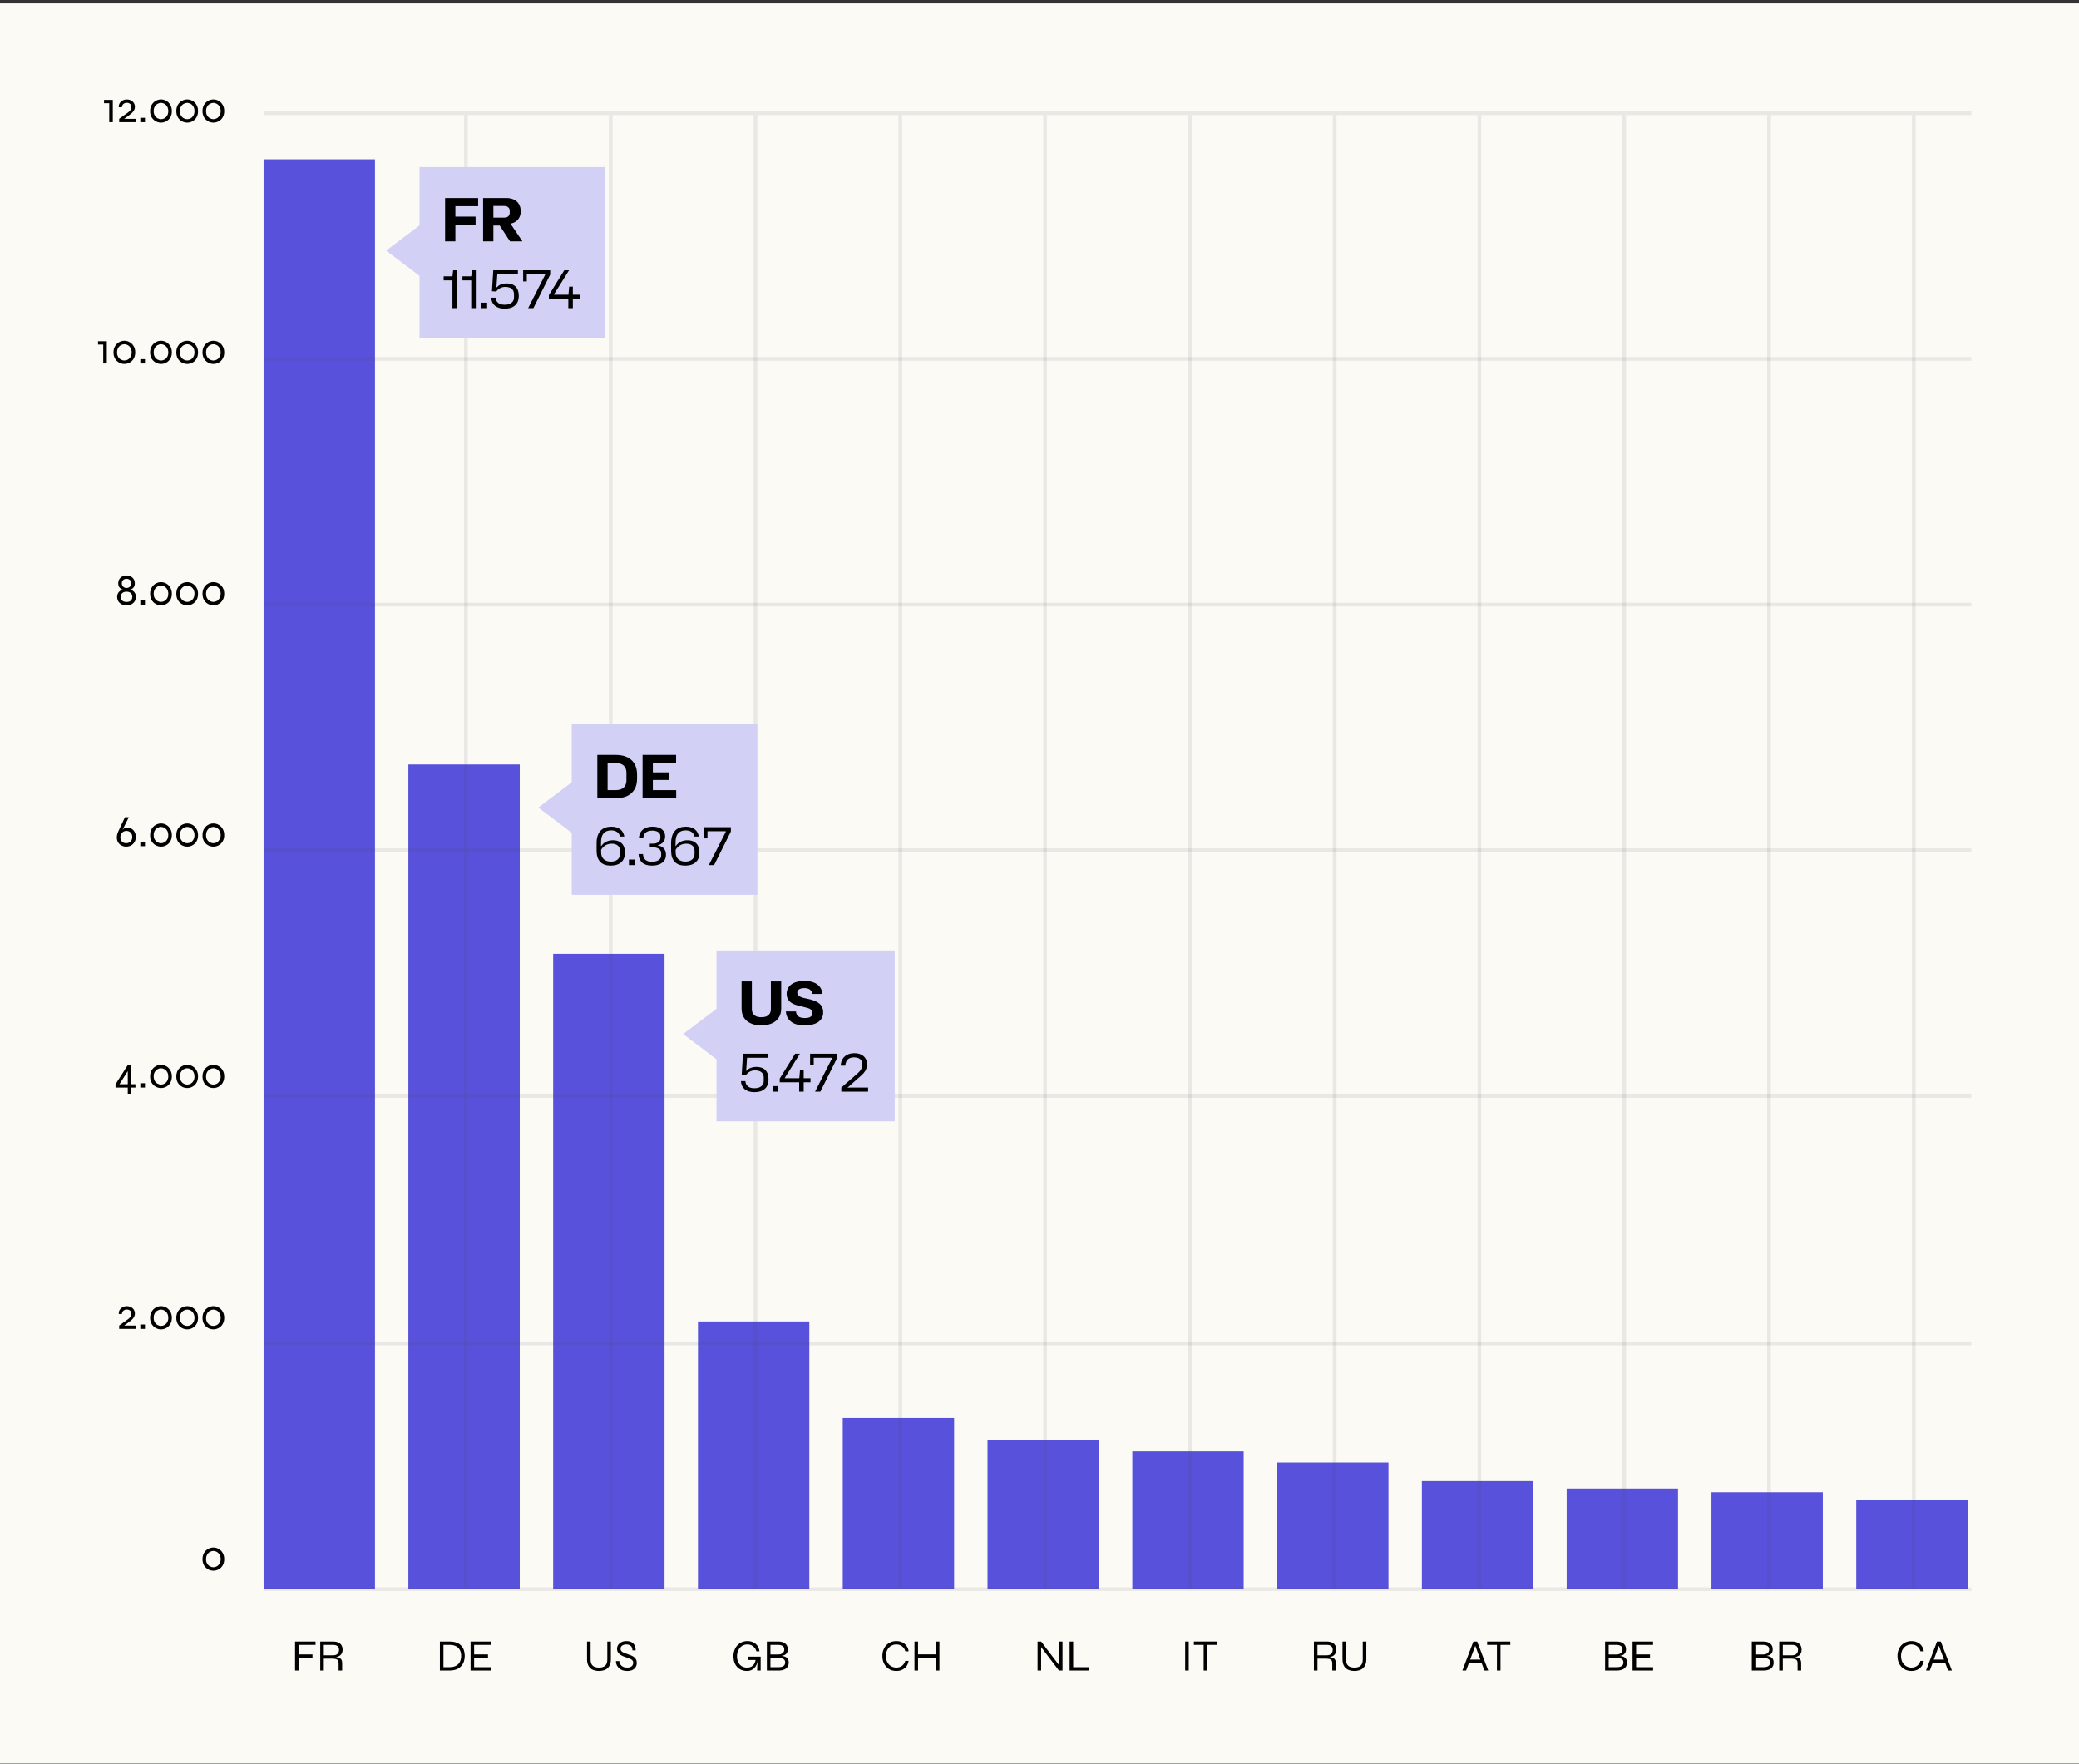 <svg xmlns="http://www.w3.org/2000/svg" fill="none" viewBox="0 0 560 475" height="475" width="560">
<rect x="0" y="0" width="560" height="475" fill="#333333" stroke="none"/>
<rect fill="#FCFAF5" transform="translate(0 0.91)" height="474" width="560"></rect>
<path fill="black" d="M28.019 27.81V26.91H30.383V32.91H29.423V27.81H28.019ZM34.706 31.098L33.098 32.262L33.014 32.01H36.542V32.91H32.102V32.01C32.622 31.618 33.082 31.286 33.482 31.014C33.89 30.742 34.234 30.498 34.514 30.282C34.794 30.066 35.006 29.846 35.15 29.622C35.302 29.398 35.378 29.138 35.378 28.842C35.378 28.618 35.334 28.422 35.246 28.254C35.158 28.078 35.022 27.942 34.838 27.846C34.662 27.742 34.43 27.69 34.142 27.69C33.79 27.69 33.486 27.802 33.23 28.026C32.974 28.25 32.846 28.542 32.846 28.902H32.006C31.966 28.502 32.038 28.146 32.222 27.834C32.414 27.514 32.678 27.262 33.014 27.078C33.358 26.886 33.734 26.79 34.142 26.79C34.494 26.79 34.806 26.846 35.078 26.958C35.35 27.062 35.578 27.206 35.762 27.39C35.954 27.574 36.098 27.786 36.194 28.026C36.29 28.266 36.338 28.518 36.338 28.782C36.338 29.022 36.298 29.242 36.218 29.442C36.146 29.642 36.038 29.834 35.894 30.018C35.758 30.202 35.59 30.382 35.39 30.558C35.19 30.734 34.962 30.914 34.706 31.098ZM39.051 31.734V32.91H37.803V31.734H39.051ZM43.376 33.03C42.864 33.03 42.384 32.906 41.936 32.658C41.488 32.41 41.124 32.054 40.844 31.59C40.572 31.118 40.436 30.562 40.436 29.922C40.436 29.282 40.572 28.73 40.844 28.266C41.124 27.794 41.488 27.43 41.936 27.174C42.384 26.918 42.864 26.79 43.376 26.79C43.888 26.79 44.364 26.918 44.804 27.174C45.252 27.43 45.612 27.794 45.884 28.266C46.156 28.73 46.292 29.282 46.292 29.922C46.292 30.562 46.156 31.118 45.884 31.59C45.612 32.054 45.252 32.41 44.804 32.658C44.364 32.906 43.888 33.03 43.376 33.03ZM43.376 32.106C43.704 32.106 44.016 32.022 44.312 31.854C44.608 31.686 44.852 31.438 45.044 31.11C45.236 30.782 45.332 30.386 45.332 29.922C45.332 29.458 45.236 29.062 45.044 28.734C44.86 28.406 44.616 28.154 44.312 27.978C44.016 27.802 43.704 27.714 43.376 27.714C43.048 27.714 42.732 27.802 42.428 27.978C42.124 28.146 41.876 28.394 41.684 28.722C41.492 29.05 41.396 29.45 41.396 29.922C41.396 30.386 41.492 30.782 41.684 31.11C41.876 31.438 42.124 31.686 42.428 31.854C42.732 32.022 43.048 32.106 43.376 32.106ZM50.431 33.03C49.919 33.03 49.439 32.906 48.991 32.658C48.543 32.41 48.179 32.054 47.899 31.59C47.627 31.118 47.491 30.562 47.491 29.922C47.491 29.282 47.627 28.73 47.899 28.266C48.179 27.794 48.543 27.43 48.991 27.174C49.439 26.918 49.919 26.79 50.431 26.79C50.943 26.79 51.419 26.918 51.859 27.174C52.307 27.43 52.667 27.794 52.939 28.266C53.211 28.73 53.347 29.282 53.347 29.922C53.347 30.562 53.211 31.118 52.939 31.59C52.667 32.054 52.307 32.41 51.859 32.658C51.419 32.906 50.943 33.03 50.431 33.03ZM50.431 32.106C50.759 32.106 51.071 32.022 51.367 31.854C51.663 31.686 51.907 31.438 52.099 31.11C52.291 30.782 52.387 30.386 52.387 29.922C52.387 29.458 52.291 29.062 52.099 28.734C51.915 28.406 51.671 28.154 51.367 27.978C51.071 27.802 50.759 27.714 50.431 27.714C50.103 27.714 49.787 27.802 49.483 27.978C49.179 28.146 48.931 28.394 48.739 28.722C48.547 29.05 48.451 29.45 48.451 29.922C48.451 30.386 48.547 30.782 48.739 31.11C48.931 31.438 49.179 31.686 49.483 31.854C49.787 32.022 50.103 32.106 50.431 32.106ZM57.485 33.03C56.973 33.03 56.493 32.906 56.045 32.658C55.597 32.41 55.233 32.054 54.953 31.59C54.681 31.118 54.545 30.562 54.545 29.922C54.545 29.282 54.681 28.73 54.953 28.266C55.233 27.794 55.597 27.43 56.045 27.174C56.493 26.918 56.973 26.79 57.485 26.79C57.997 26.79 58.473 26.918 58.913 27.174C59.361 27.43 59.721 27.794 59.993 28.266C60.265 28.73 60.401 29.282 60.401 29.922C60.401 30.562 60.265 31.118 59.993 31.59C59.721 32.054 59.361 32.41 58.913 32.658C58.473 32.906 57.997 33.03 57.485 33.03ZM57.485 32.106C57.813 32.106 58.125 32.022 58.421 31.854C58.717 31.686 58.961 31.438 59.153 31.11C59.345 30.782 59.441 30.386 59.441 29.922C59.441 29.458 59.345 29.062 59.153 28.734C58.969 28.406 58.725 28.154 58.421 27.978C58.125 27.802 57.813 27.714 57.485 27.714C57.157 27.714 56.841 27.802 56.537 27.978C56.233 28.146 55.985 28.394 55.793 28.722C55.601 29.05 55.505 29.45 55.505 29.922C55.505 30.386 55.601 30.782 55.793 31.11C55.985 31.438 56.233 31.686 56.537 31.854C56.841 32.022 57.157 32.106 57.485 32.106Z"></path>
<path fill="black" d="M26.402 92.81V91.91H28.766V97.91H27.806V92.81H26.402ZM33.509 98.03C32.997 98.03 32.517 97.906 32.069 97.658C31.621 97.41 31.257 97.054 30.977 96.59C30.705 96.118 30.569 95.562 30.569 94.922C30.569 94.282 30.705 93.73 30.977 93.266C31.257 92.794 31.621 92.43 32.069 92.174C32.517 91.918 32.997 91.79 33.509 91.79C34.021 91.79 34.497 91.918 34.937 92.174C35.385 92.43 35.745 92.794 36.017 93.266C36.289 93.73 36.425 94.282 36.425 94.922C36.425 95.562 36.289 96.118 36.017 96.59C35.745 97.054 35.385 97.41 34.937 97.658C34.497 97.906 34.021 98.03 33.509 98.03ZM33.509 97.106C33.837 97.106 34.149 97.022 34.445 96.854C34.741 96.686 34.985 96.438 35.177 96.11C35.369 95.782 35.465 95.386 35.465 94.922C35.465 94.458 35.369 94.062 35.177 93.734C34.993 93.406 34.749 93.154 34.445 92.978C34.149 92.802 33.837 92.714 33.509 92.714C33.181 92.714 32.865 92.802 32.561 92.978C32.257 93.146 32.009 93.394 31.817 93.722C31.625 94.05 31.529 94.45 31.529 94.922C31.529 95.386 31.625 95.782 31.817 96.11C32.009 96.438 32.257 96.686 32.561 96.854C32.865 97.022 33.181 97.106 33.509 97.106ZM39.051 96.734V97.91H37.803V96.734H39.051ZM43.376 98.03C42.864 98.03 42.384 97.906 41.936 97.658C41.488 97.41 41.124 97.054 40.844 96.59C40.572 96.118 40.436 95.562 40.436 94.922C40.436 94.282 40.572 93.73 40.844 93.266C41.124 92.794 41.488 92.43 41.936 92.174C42.384 91.918 42.864 91.79 43.376 91.79C43.888 91.79 44.364 91.918 44.804 92.174C45.252 92.43 45.612 92.794 45.884 93.266C46.156 93.73 46.292 94.282 46.292 94.922C46.292 95.562 46.156 96.118 45.884 96.59C45.612 97.054 45.252 97.41 44.804 97.658C44.364 97.906 43.888 98.03 43.376 98.03ZM43.376 97.106C43.704 97.106 44.016 97.022 44.312 96.854C44.608 96.686 44.852 96.438 45.044 96.11C45.236 95.782 45.332 95.386 45.332 94.922C45.332 94.458 45.236 94.062 45.044 93.734C44.86 93.406 44.616 93.154 44.312 92.978C44.016 92.802 43.704 92.714 43.376 92.714C43.048 92.714 42.732 92.802 42.428 92.978C42.124 93.146 41.876 93.394 41.684 93.722C41.492 94.05 41.396 94.45 41.396 94.922C41.396 95.386 41.492 95.782 41.684 96.11C41.876 96.438 42.124 96.686 42.428 96.854C42.732 97.022 43.048 97.106 43.376 97.106ZM50.431 98.03C49.919 98.03 49.439 97.906 48.991 97.658C48.543 97.41 48.179 97.054 47.899 96.59C47.627 96.118 47.491 95.562 47.491 94.922C47.491 94.282 47.627 93.73 47.899 93.266C48.179 92.794 48.543 92.43 48.991 92.174C49.439 91.918 49.919 91.79 50.431 91.79C50.943 91.79 51.419 91.918 51.859 92.174C52.307 92.43 52.667 92.794 52.939 93.266C53.211 93.73 53.347 94.282 53.347 94.922C53.347 95.562 53.211 96.118 52.939 96.59C52.667 97.054 52.307 97.41 51.859 97.658C51.419 97.906 50.943 98.03 50.431 98.03ZM50.431 97.106C50.759 97.106 51.071 97.022 51.367 96.854C51.663 96.686 51.907 96.438 52.099 96.11C52.291 95.782 52.387 95.386 52.387 94.922C52.387 94.458 52.291 94.062 52.099 93.734C51.915 93.406 51.671 93.154 51.367 92.978C51.071 92.802 50.759 92.714 50.431 92.714C50.103 92.714 49.787 92.802 49.483 92.978C49.179 93.146 48.931 93.394 48.739 93.722C48.547 94.05 48.451 94.45 48.451 94.922C48.451 95.386 48.547 95.782 48.739 96.11C48.931 96.438 49.179 96.686 49.483 96.854C49.787 97.022 50.103 97.106 50.431 97.106ZM57.485 98.03C56.973 98.03 56.493 97.906 56.045 97.658C55.597 97.41 55.233 97.054 54.953 96.59C54.681 96.118 54.545 95.562 54.545 94.922C54.545 94.282 54.681 93.73 54.953 93.266C55.233 92.794 55.597 92.43 56.045 92.174C56.493 91.918 56.973 91.79 57.485 91.79C57.997 91.79 58.473 91.918 58.913 92.174C59.361 92.43 59.721 92.794 59.993 93.266C60.265 93.73 60.401 94.282 60.401 94.922C60.401 95.562 60.265 96.118 59.993 96.59C59.721 97.054 59.361 97.41 58.913 97.658C58.473 97.906 57.997 98.03 57.485 98.03ZM57.485 97.106C57.813 97.106 58.125 97.022 58.421 96.854C58.717 96.686 58.961 96.438 59.153 96.11C59.345 95.782 59.441 95.386 59.441 94.922C59.441 94.458 59.345 94.062 59.153 93.734C58.969 93.406 58.725 93.154 58.421 92.978C58.125 92.802 57.813 92.714 57.485 92.714C57.157 92.714 56.841 92.802 56.537 92.978C56.233 93.146 55.985 93.394 55.793 93.722C55.601 94.05 55.505 94.45 55.505 94.922C55.505 95.386 55.601 95.782 55.793 96.11C55.985 96.438 56.233 96.686 56.537 96.854C56.841 97.022 57.157 97.106 57.485 97.106Z"></path>
<path fill="black" d="M34.081 158.962C33.673 158.962 33.297 158.898 32.953 158.77C32.617 158.642 32.349 158.442 32.149 158.17C31.949 157.89 31.849 157.534 31.849 157.102C31.849 156.702 31.941 156.346 32.125 156.034C32.309 155.714 32.569 155.462 32.905 155.278C33.241 155.086 33.633 154.99 34.081 154.99C34.537 154.99 34.929 155.086 35.257 155.278C35.593 155.462 35.853 155.714 36.037 156.034C36.221 156.346 36.313 156.702 36.313 157.102C36.313 157.534 36.213 157.89 36.013 158.17C35.813 158.442 35.545 158.642 35.209 158.77C34.873 158.898 34.497 158.962 34.081 158.962ZM34.081 158.362C34.345 158.362 34.569 158.306 34.753 158.194C34.945 158.082 35.093 157.934 35.197 157.75C35.301 157.558 35.353 157.342 35.353 157.102C35.353 156.862 35.301 156.65 35.197 156.466C35.093 156.282 34.945 156.142 34.753 156.046C34.569 155.942 34.345 155.89 34.081 155.89C33.825 155.89 33.601 155.942 33.409 156.046C33.217 156.142 33.069 156.282 32.965 156.466C32.861 156.65 32.809 156.862 32.809 157.102C32.809 157.342 32.861 157.558 32.965 157.75C33.069 157.934 33.217 158.082 33.409 158.194C33.601 158.306 33.825 158.362 34.081 158.362ZM34.081 163.03C33.553 163.03 33.101 162.93 32.725 162.73C32.349 162.522 32.061 162.25 31.861 161.914C31.661 161.57 31.561 161.19 31.561 160.774C31.561 160.302 31.673 159.91 31.897 159.598C32.121 159.278 32.425 159.042 32.809 158.89C33.193 158.73 33.617 158.65 34.081 158.65C34.553 158.65 34.977 158.73 35.353 158.89C35.737 159.042 36.041 159.278 36.265 159.598C36.489 159.91 36.601 160.302 36.601 160.774C36.601 161.19 36.501 161.57 36.301 161.914C36.101 162.25 35.813 162.522 35.437 162.73C35.069 162.93 34.617 163.03 34.081 163.03ZM34.081 162.13C34.425 162.13 34.713 162.074 34.945 161.962C35.177 161.842 35.349 161.678 35.461 161.47C35.581 161.262 35.641 161.03 35.641 160.774C35.641 160.494 35.581 160.25 35.461 160.042C35.349 159.826 35.177 159.658 34.945 159.538C34.713 159.418 34.425 159.358 34.081 159.358C33.737 159.358 33.449 159.418 33.217 159.538C32.985 159.658 32.809 159.826 32.689 160.042C32.577 160.25 32.521 160.494 32.521 160.774C32.521 161.03 32.577 161.262 32.689 161.47C32.809 161.678 32.985 161.842 33.217 161.962C33.449 162.074 33.737 162.13 34.081 162.13ZM39.051 161.734V162.91H37.803V161.734H39.051ZM43.376 163.03C42.864 163.03 42.384 162.906 41.936 162.658C41.488 162.41 41.124 162.054 40.844 161.59C40.572 161.118 40.436 160.562 40.436 159.922C40.436 159.282 40.572 158.73 40.844 158.266C41.124 157.794 41.488 157.43 41.936 157.174C42.384 156.918 42.864 156.79 43.376 156.79C43.888 156.79 44.364 156.918 44.804 157.174C45.252 157.43 45.612 157.794 45.884 158.266C46.156 158.73 46.292 159.282 46.292 159.922C46.292 160.562 46.156 161.118 45.884 161.59C45.612 162.054 45.252 162.41 44.804 162.658C44.364 162.906 43.888 163.03 43.376 163.03ZM43.376 162.106C43.704 162.106 44.016 162.022 44.312 161.854C44.608 161.686 44.852 161.438 45.044 161.11C45.236 160.782 45.332 160.386 45.332 159.922C45.332 159.458 45.236 159.062 45.044 158.734C44.86 158.406 44.616 158.154 44.312 157.978C44.016 157.802 43.704 157.714 43.376 157.714C43.048 157.714 42.732 157.802 42.428 157.978C42.124 158.146 41.876 158.394 41.684 158.722C41.492 159.05 41.396 159.45 41.396 159.922C41.396 160.386 41.492 160.782 41.684 161.11C41.876 161.438 42.124 161.686 42.428 161.854C42.732 162.022 43.048 162.106 43.376 162.106ZM50.431 163.03C49.919 163.03 49.439 162.906 48.991 162.658C48.543 162.41 48.179 162.054 47.899 161.59C47.627 161.118 47.491 160.562 47.491 159.922C47.491 159.282 47.627 158.73 47.899 158.266C48.179 157.794 48.543 157.43 48.991 157.174C49.439 156.918 49.919 156.79 50.431 156.79C50.943 156.79 51.419 156.918 51.859 157.174C52.307 157.43 52.667 157.794 52.939 158.266C53.211 158.73 53.347 159.282 53.347 159.922C53.347 160.562 53.211 161.118 52.939 161.59C52.667 162.054 52.307 162.41 51.859 162.658C51.419 162.906 50.943 163.03 50.431 163.03ZM50.431 162.106C50.759 162.106 51.071 162.022 51.367 161.854C51.663 161.686 51.907 161.438 52.099 161.11C52.291 160.782 52.387 160.386 52.387 159.922C52.387 159.458 52.291 159.062 52.099 158.734C51.915 158.406 51.671 158.154 51.367 157.978C51.071 157.802 50.759 157.714 50.431 157.714C50.103 157.714 49.787 157.802 49.483 157.978C49.179 158.146 48.931 158.394 48.739 158.722C48.547 159.05 48.451 159.45 48.451 159.922C48.451 160.386 48.547 160.782 48.739 161.11C48.931 161.438 49.179 161.686 49.483 161.854C49.787 162.022 50.103 162.106 50.431 162.106ZM57.485 163.03C56.973 163.03 56.493 162.906 56.045 162.658C55.597 162.41 55.233 162.054 54.953 161.59C54.681 161.118 54.545 160.562 54.545 159.922C54.545 159.282 54.681 158.73 54.953 158.266C55.233 157.794 55.597 157.43 56.045 157.174C56.493 156.918 56.973 156.79 57.485 156.79C57.997 156.79 58.473 156.918 58.913 157.174C59.361 157.43 59.721 157.794 59.993 158.266C60.265 158.73 60.401 159.282 60.401 159.922C60.401 160.562 60.265 161.118 59.993 161.59C59.721 162.054 59.361 162.41 58.913 162.658C58.473 162.906 57.997 163.03 57.485 163.03ZM57.485 162.106C57.813 162.106 58.125 162.022 58.421 161.854C58.717 161.686 58.961 161.438 59.153 161.11C59.345 160.782 59.441 160.386 59.441 159.922C59.441 159.458 59.345 159.062 59.153 158.734C58.969 158.406 58.725 158.154 58.421 157.978C58.125 157.802 57.813 157.714 57.485 157.714C57.157 157.714 56.841 157.802 56.537 157.978C56.233 158.146 55.985 158.394 55.793 158.722C55.601 159.05 55.505 159.45 55.505 159.922C55.505 160.386 55.601 160.782 55.793 161.11C55.985 161.438 56.233 161.686 56.537 161.854C56.841 162.022 57.157 162.106 57.485 162.106Z"></path>
<path fill="black" d="M34.24 222.87C34.672 222.87 35.064 222.978 35.416 223.194C35.776 223.402 36.06 223.702 36.268 224.094C36.484 224.478 36.588 224.934 36.58 225.462C36.572 225.99 36.448 226.446 36.208 226.83C35.976 227.214 35.664 227.51 35.272 227.718C34.888 227.926 34.46 228.03 33.988 228.03C33.524 228.03 33.096 227.926 32.704 227.718C32.32 227.51 32.016 227.218 31.792 226.842C31.568 226.458 31.46 226.002 31.468 225.474C31.476 225.29 31.5 225.09 31.54 224.874C31.58 224.658 31.652 224.426 31.756 224.178C31.772 224.13 31.82 224.022 31.9 223.854C31.98 223.686 32.076 223.478 32.188 223.23C32.308 222.982 32.432 222.718 32.56 222.438C32.696 222.158 32.828 221.882 32.956 221.61C33.084 221.33 33.2 221.078 33.304 220.854C33.416 220.63 33.504 220.45 33.568 220.314C33.632 220.178 33.664 220.11 33.664 220.11H34.696L32.272 224.982L31.924 225.294C32.1 224.934 32.272 224.606 32.44 224.31C32.608 224.006 32.78 223.75 32.956 223.542C33.14 223.326 33.336 223.162 33.544 223.05C33.752 222.93 33.984 222.87 34.24 222.87ZM33.988 227.106C34.42 227.106 34.796 226.966 35.116 226.686C35.444 226.398 35.612 225.986 35.62 225.45C35.628 224.93 35.48 224.526 35.176 224.238C34.872 223.942 34.5 223.794 34.06 223.794C33.572 223.794 33.18 223.958 32.884 224.286C32.588 224.606 32.436 224.998 32.428 225.462C32.42 225.99 32.568 226.398 32.872 226.686C33.184 226.966 33.556 227.106 33.988 227.106ZM39.051 226.734V227.91H37.803V226.734H39.051ZM43.376 228.03C42.864 228.03 42.384 227.906 41.936 227.658C41.488 227.41 41.124 227.054 40.844 226.59C40.572 226.118 40.436 225.562 40.436 224.922C40.436 224.282 40.572 223.73 40.844 223.266C41.124 222.794 41.488 222.43 41.936 222.174C42.384 221.918 42.864 221.79 43.376 221.79C43.888 221.79 44.364 221.918 44.804 222.174C45.252 222.43 45.612 222.794 45.884 223.266C46.156 223.73 46.292 224.282 46.292 224.922C46.292 225.562 46.156 226.118 45.884 226.59C45.612 227.054 45.252 227.41 44.804 227.658C44.364 227.906 43.888 228.03 43.376 228.03ZM43.376 227.106C43.704 227.106 44.016 227.022 44.312 226.854C44.608 226.686 44.852 226.438 45.044 226.11C45.236 225.782 45.332 225.386 45.332 224.922C45.332 224.458 45.236 224.062 45.044 223.734C44.86 223.406 44.616 223.154 44.312 222.978C44.016 222.802 43.704 222.714 43.376 222.714C43.048 222.714 42.732 222.802 42.428 222.978C42.124 223.146 41.876 223.394 41.684 223.722C41.492 224.05 41.396 224.45 41.396 224.922C41.396 225.386 41.492 225.782 41.684 226.11C41.876 226.438 42.124 226.686 42.428 226.854C42.732 227.022 43.048 227.106 43.376 227.106ZM50.431 228.03C49.919 228.03 49.439 227.906 48.991 227.658C48.543 227.41 48.179 227.054 47.899 226.59C47.627 226.118 47.491 225.562 47.491 224.922C47.491 224.282 47.627 223.73 47.899 223.266C48.179 222.794 48.543 222.43 48.991 222.174C49.439 221.918 49.919 221.79 50.431 221.79C50.943 221.79 51.419 221.918 51.859 222.174C52.307 222.43 52.667 222.794 52.939 223.266C53.211 223.73 53.347 224.282 53.347 224.922C53.347 225.562 53.211 226.118 52.939 226.59C52.667 227.054 52.307 227.41 51.859 227.658C51.419 227.906 50.943 228.03 50.431 228.03ZM50.431 227.106C50.759 227.106 51.071 227.022 51.367 226.854C51.663 226.686 51.907 226.438 52.099 226.11C52.291 225.782 52.387 225.386 52.387 224.922C52.387 224.458 52.291 224.062 52.099 223.734C51.915 223.406 51.671 223.154 51.367 222.978C51.071 222.802 50.759 222.714 50.431 222.714C50.103 222.714 49.787 222.802 49.483 222.978C49.179 223.146 48.931 223.394 48.739 223.722C48.547 224.05 48.451 224.45 48.451 224.922C48.451 225.386 48.547 225.782 48.739 226.11C48.931 226.438 49.179 226.686 49.483 226.854C49.787 227.022 50.103 227.106 50.431 227.106ZM57.485 228.03C56.973 228.03 56.493 227.906 56.045 227.658C55.597 227.41 55.233 227.054 54.953 226.59C54.681 226.118 54.545 225.562 54.545 224.922C54.545 224.282 54.681 223.73 54.953 223.266C55.233 222.794 55.597 222.43 56.045 222.174C56.493 221.918 56.973 221.79 57.485 221.79C57.997 221.79 58.473 221.918 58.913 222.174C59.361 222.43 59.721 222.794 59.993 223.266C60.265 223.73 60.401 224.282 60.401 224.922C60.401 225.562 60.265 226.118 59.993 226.59C59.721 227.054 59.361 227.41 58.913 227.658C58.473 227.906 57.997 228.03 57.485 228.03ZM57.485 227.106C57.813 227.106 58.125 227.022 58.421 226.854C58.717 226.686 58.961 226.438 59.153 226.11C59.345 225.782 59.441 225.386 59.441 224.922C59.441 224.458 59.345 224.062 59.153 223.734C58.969 223.406 58.725 223.154 58.421 222.978C58.125 222.802 57.813 222.714 57.485 222.714C57.157 222.714 56.841 222.802 56.537 222.978C56.233 223.146 55.985 223.394 55.793 223.722C55.601 224.05 55.505 224.45 55.505 224.922C55.505 225.386 55.601 225.782 55.793 226.11C55.985 226.438 56.233 226.686 56.537 226.854C56.841 227.022 57.157 227.106 57.485 227.106Z"></path>
<path fill="black" d="M35.378 286.85V294.65H34.418V288.038L34.646 288.11L31.946 292.37L31.742 292.01H34.61V292.91H31.118V292.01L34.418 286.85H35.378ZM35.186 292.91V292.01H36.482V292.91H35.186ZM39.051 291.734V292.91H37.803V291.734H39.051ZM43.376 293.03C42.864 293.03 42.384 292.906 41.936 292.658C41.488 292.41 41.124 292.054 40.844 291.59C40.572 291.118 40.436 290.562 40.436 289.922C40.436 289.282 40.572 288.73 40.844 288.266C41.124 287.794 41.488 287.43 41.936 287.174C42.384 286.918 42.864 286.79 43.376 286.79C43.888 286.79 44.364 286.918 44.804 287.174C45.252 287.43 45.612 287.794 45.884 288.266C46.156 288.73 46.292 289.282 46.292 289.922C46.292 290.562 46.156 291.118 45.884 291.59C45.612 292.054 45.252 292.41 44.804 292.658C44.364 292.906 43.888 293.03 43.376 293.03ZM43.376 292.106C43.704 292.106 44.016 292.022 44.312 291.854C44.608 291.686 44.852 291.438 45.044 291.11C45.236 290.782 45.332 290.386 45.332 289.922C45.332 289.458 45.236 289.062 45.044 288.734C44.86 288.406 44.616 288.154 44.312 287.978C44.016 287.802 43.704 287.714 43.376 287.714C43.048 287.714 42.732 287.802 42.428 287.978C42.124 288.146 41.876 288.394 41.684 288.722C41.492 289.05 41.396 289.45 41.396 289.922C41.396 290.386 41.492 290.782 41.684 291.11C41.876 291.438 42.124 291.686 42.428 291.854C42.732 292.022 43.048 292.106 43.376 292.106ZM50.431 293.03C49.919 293.03 49.439 292.906 48.991 292.658C48.543 292.41 48.179 292.054 47.899 291.59C47.627 291.118 47.491 290.562 47.491 289.922C47.491 289.282 47.627 288.73 47.899 288.266C48.179 287.794 48.543 287.43 48.991 287.174C49.439 286.918 49.919 286.79 50.431 286.79C50.943 286.79 51.419 286.918 51.859 287.174C52.307 287.43 52.667 287.794 52.939 288.266C53.211 288.73 53.347 289.282 53.347 289.922C53.347 290.562 53.211 291.118 52.939 291.59C52.667 292.054 52.307 292.41 51.859 292.658C51.419 292.906 50.943 293.03 50.431 293.03ZM50.431 292.106C50.759 292.106 51.071 292.022 51.367 291.854C51.663 291.686 51.907 291.438 52.099 291.11C52.291 290.782 52.387 290.386 52.387 289.922C52.387 289.458 52.291 289.062 52.099 288.734C51.915 288.406 51.671 288.154 51.367 287.978C51.071 287.802 50.759 287.714 50.431 287.714C50.103 287.714 49.787 287.802 49.483 287.978C49.179 288.146 48.931 288.394 48.739 288.722C48.547 289.05 48.451 289.45 48.451 289.922C48.451 290.386 48.547 290.782 48.739 291.11C48.931 291.438 49.179 291.686 49.483 291.854C49.787 292.022 50.103 292.106 50.431 292.106ZM57.485 293.03C56.973 293.03 56.493 292.906 56.045 292.658C55.597 292.41 55.233 292.054 54.953 291.59C54.681 291.118 54.545 290.562 54.545 289.922C54.545 289.282 54.681 288.73 54.953 288.266C55.233 287.794 55.597 287.43 56.045 287.174C56.493 286.918 56.973 286.79 57.485 286.79C57.997 286.79 58.473 286.918 58.913 287.174C59.361 287.43 59.721 287.794 59.993 288.266C60.265 288.73 60.401 289.282 60.401 289.922C60.401 290.562 60.265 291.118 59.993 291.59C59.721 292.054 59.361 292.41 58.913 292.658C58.473 292.906 57.997 293.03 57.485 293.03ZM57.485 292.106C57.813 292.106 58.125 292.022 58.421 291.854C58.717 291.686 58.961 291.438 59.153 291.11C59.345 290.782 59.441 290.386 59.441 289.922C59.441 289.458 59.345 289.062 59.153 288.734C58.969 288.406 58.725 288.154 58.421 287.978C58.125 287.802 57.813 287.714 57.485 287.714C57.157 287.714 56.841 287.802 56.537 287.978C56.233 288.146 55.985 288.394 55.793 288.722C55.601 289.05 55.505 289.45 55.505 289.922C55.505 290.386 55.601 290.782 55.793 291.11C55.985 291.438 56.233 291.686 56.537 291.854C56.841 292.022 57.157 292.106 57.485 292.106Z"></path>
<path fill="black" d="M34.706 356.098L33.098 357.262L33.014 357.01H36.542V357.91H32.102V357.01C32.622 356.618 33.082 356.286 33.482 356.014C33.89 355.742 34.234 355.498 34.514 355.282C34.794 355.066 35.006 354.846 35.15 354.622C35.302 354.398 35.378 354.138 35.378 353.842C35.378 353.618 35.334 353.422 35.246 353.254C35.158 353.078 35.022 352.942 34.838 352.846C34.662 352.742 34.43 352.69 34.142 352.69C33.79 352.69 33.486 352.802 33.23 353.026C32.974 353.25 32.846 353.542 32.846 353.902H32.006C31.966 353.502 32.038 353.146 32.222 352.834C32.414 352.514 32.678 352.262 33.014 352.078C33.358 351.886 33.734 351.79 34.142 351.79C34.494 351.79 34.806 351.846 35.078 351.958C35.35 352.062 35.578 352.206 35.762 352.39C35.954 352.574 36.098 352.786 36.194 353.026C36.29 353.266 36.338 353.518 36.338 353.782C36.338 354.022 36.298 354.242 36.218 354.442C36.146 354.642 36.038 354.834 35.894 355.018C35.758 355.202 35.59 355.382 35.39 355.558C35.19 355.734 34.962 355.914 34.706 356.098ZM39.051 356.734V357.91H37.803V356.734H39.051ZM43.376 358.03C42.864 358.03 42.384 357.906 41.936 357.658C41.488 357.41 41.124 357.054 40.844 356.59C40.572 356.118 40.436 355.562 40.436 354.922C40.436 354.282 40.572 353.73 40.844 353.266C41.124 352.794 41.488 352.43 41.936 352.174C42.384 351.918 42.864 351.79 43.376 351.79C43.888 351.79 44.364 351.918 44.804 352.174C45.252 352.43 45.612 352.794 45.884 353.266C46.156 353.73 46.292 354.282 46.292 354.922C46.292 355.562 46.156 356.118 45.884 356.59C45.612 357.054 45.252 357.41 44.804 357.658C44.364 357.906 43.888 358.03 43.376 358.03ZM43.376 357.106C43.704 357.106 44.016 357.022 44.312 356.854C44.608 356.686 44.852 356.438 45.044 356.11C45.236 355.782 45.332 355.386 45.332 354.922C45.332 354.458 45.236 354.062 45.044 353.734C44.86 353.406 44.616 353.154 44.312 352.978C44.016 352.802 43.704 352.714 43.376 352.714C43.048 352.714 42.732 352.802 42.428 352.978C42.124 353.146 41.876 353.394 41.684 353.722C41.492 354.05 41.396 354.45 41.396 354.922C41.396 355.386 41.492 355.782 41.684 356.11C41.876 356.438 42.124 356.686 42.428 356.854C42.732 357.022 43.048 357.106 43.376 357.106ZM50.431 358.03C49.919 358.03 49.439 357.906 48.991 357.658C48.543 357.41 48.179 357.054 47.899 356.59C47.627 356.118 47.491 355.562 47.491 354.922C47.491 354.282 47.627 353.73 47.899 353.266C48.179 352.794 48.543 352.43 48.991 352.174C49.439 351.918 49.919 351.79 50.431 351.79C50.943 351.79 51.419 351.918 51.859 352.174C52.307 352.43 52.667 352.794 52.939 353.266C53.211 353.73 53.347 354.282 53.347 354.922C53.347 355.562 53.211 356.118 52.939 356.59C52.667 357.054 52.307 357.41 51.859 357.658C51.419 357.906 50.943 358.03 50.431 358.03ZM50.431 357.106C50.759 357.106 51.071 357.022 51.367 356.854C51.663 356.686 51.907 356.438 52.099 356.11C52.291 355.782 52.387 355.386 52.387 354.922C52.387 354.458 52.291 354.062 52.099 353.734C51.915 353.406 51.671 353.154 51.367 352.978C51.071 352.802 50.759 352.714 50.431 352.714C50.103 352.714 49.787 352.802 49.483 352.978C49.179 353.146 48.931 353.394 48.739 353.722C48.547 354.05 48.451 354.45 48.451 354.922C48.451 355.386 48.547 355.782 48.739 356.11C48.931 356.438 49.179 356.686 49.483 356.854C49.787 357.022 50.103 357.106 50.431 357.106ZM57.485 358.03C56.973 358.03 56.493 357.906 56.045 357.658C55.597 357.41 55.233 357.054 54.953 356.59C54.681 356.118 54.545 355.562 54.545 354.922C54.545 354.282 54.681 353.73 54.953 353.266C55.233 352.794 55.597 352.43 56.045 352.174C56.493 351.918 56.973 351.79 57.485 351.79C57.997 351.79 58.473 351.918 58.913 352.174C59.361 352.43 59.721 352.794 59.993 353.266C60.265 353.73 60.401 354.282 60.401 354.922C60.401 355.562 60.265 356.118 59.993 356.59C59.721 357.054 59.361 357.41 58.913 357.658C58.473 357.906 57.997 358.03 57.485 358.03ZM57.485 357.106C57.813 357.106 58.125 357.022 58.421 356.854C58.717 356.686 58.961 356.438 59.153 356.11C59.345 355.782 59.441 355.386 59.441 354.922C59.441 354.458 59.345 354.062 59.153 353.734C58.969 353.406 58.725 353.154 58.421 352.978C58.125 352.802 57.813 352.714 57.485 352.714C57.157 352.714 56.841 352.802 56.537 352.978C56.233 353.146 55.985 353.394 55.793 353.722C55.601 354.05 55.505 354.45 55.505 354.922C55.505 355.386 55.601 355.782 55.793 356.11C55.985 356.438 56.233 356.686 56.537 356.854C56.841 357.022 57.157 357.106 57.485 357.106Z"></path>
<path fill="black" d="M57.485 423.03C56.973 423.03 56.493 422.906 56.045 422.658C55.597 422.41 55.233 422.054 54.953 421.59C54.681 421.118 54.545 420.562 54.545 419.922C54.545 419.282 54.681 418.73 54.953 418.266C55.233 417.794 55.597 417.43 56.045 417.174C56.493 416.918 56.973 416.79 57.485 416.79C57.997 416.79 58.473 416.918 58.913 417.174C59.361 417.43 59.721 417.794 59.993 418.266C60.265 418.73 60.401 419.282 60.401 419.922C60.401 420.562 60.265 421.118 59.993 421.59C59.721 422.054 59.361 422.41 58.913 422.658C58.473 422.906 57.997 423.03 57.485 423.03ZM57.485 422.106C57.813 422.106 58.125 422.022 58.421 421.854C58.717 421.686 58.961 421.438 59.153 421.11C59.345 420.782 59.441 420.386 59.441 419.922C59.441 419.458 59.345 419.062 59.153 418.734C58.969 418.406 58.725 418.154 58.421 417.978C58.125 417.802 57.813 417.714 57.485 417.714C57.157 417.714 56.841 417.802 56.537 417.978C56.233 418.146 55.985 418.394 55.793 418.722C55.601 419.05 55.505 419.45 55.505 419.922C55.505 420.386 55.601 420.782 55.793 421.11C55.985 421.438 56.233 421.686 56.537 421.854C56.841 422.022 57.157 422.106 57.485 422.106Z"></path>
<line stroke-width="30" stroke="#5851DB" y2="427.91" x2="86" y1="42.91" x1="86"></line>
<line stroke-width="30" stroke="#5851DB" y2="427.91" x2="125" y1="205.91" x1="125"></line>
<line stroke-width="30" stroke="#5851DB" y2="427.91" x2="164" y1="256.91" x1="164"></line>
<line stroke-width="30" stroke="#5851DB" transform="matrix(2.15055e-06 1 -1 8.88465e-10 188 355.91)" y2="-15" x2="72" y1="-15"></line>
<line stroke-width="30" stroke="#5851DB" transform="matrix(3.36607e-06 1 -1 5.6763e-10 227.001 381.91)" y2="-15" x2="46" y1="-15"></line>
<line stroke-width="30" stroke="#5851DB" transform="matrix(3.87098e-06 1 -1 4.93592e-10 266.001 387.91)" y2="-15" x2="40" y1="-15"></line>
<line stroke-width="30" stroke="#5851DB" transform="matrix(4.18485e-06 1 -1 4.56572e-10 305.001 390.91)" y2="-15" x2="37" y1="-15"></line>
<line stroke-width="30" stroke="#5851DB" transform="matrix(4.5541e-06 1 -1 4.19553e-10 344.001 393.91)" y2="-15" x2="34" y1="-15"></line>
<line stroke-width="30" stroke="#5851DB" transform="matrix(5.33929e-06 1 -1 3.57854e-10 383.001 398.91)" y2="-15" x2="29" y1="-15"></line>
<line stroke-width="30" stroke="#5851DB" transform="matrix(5.73479e-06 1 -1 3.33174e-10 422.001 400.91)" y2="-15" x2="27" y1="-15"></line>
<line stroke-width="30" stroke="#5851DB" transform="matrix(5.95536e-06 1 -1 3.20835e-10 461.002 401.91)" y2="-15" x2="26" y1="-15"></line>
<line stroke-width="30" stroke="#5851DB" transform="matrix(6.45164e-06 1 -1 2.96155e-10 500.002 403.91)" y2="-15" x2="24" y1="-15"></line>
<path fill="black" d="M84.996 442.11L84.996 443.01L80.436 443.01L80.436 445.578L84.168 445.578L84.168 446.478L80.436 446.478L80.436 449.91L79.476 449.91L79.476 442.11L84.996 442.11ZM86.261 449.91L86.261 442.11L89.705 442.11C90.249 442.11 90.713 442.194 91.097 442.362C91.481 442.522 91.773 442.766 91.973 443.094C92.181 443.422 92.285 443.834 92.285 444.33C92.285 444.666 92.229 444.954 92.117 445.194C92.013 445.434 91.865 445.638 91.673 445.806C91.481 445.966 91.253 446.09 90.989 446.178C90.733 446.266 90.453 446.322 90.149 446.346L90.113 446.286C90.537 446.302 90.901 446.354 91.205 446.442C91.509 446.53 91.745 446.69 91.913 446.922C92.081 447.154 92.165 447.502 92.165 447.966L92.165 449.91L91.205 449.91L91.205 447.966C91.205 447.646 91.149 447.398 91.037 447.222C90.933 447.038 90.753 446.91 90.497 446.838C90.249 446.758 89.905 446.718 89.465 446.718L87.221 446.718L87.221 449.91L86.261 449.91ZM87.221 445.818L89.705 445.818C90.249 445.818 90.653 445.682 90.917 445.41C91.189 445.13 91.325 444.77 91.325 444.33C91.325 443.906 91.189 443.582 90.917 443.358C90.653 443.126 90.249 443.01 89.705 443.01L87.221 443.01L87.221 445.818Z"></path>
<path fill="black" d="M121.023 442.11C121.807 442.11 122.463 442.214 122.991 442.422C123.527 442.622 123.955 442.902 124.275 443.262C124.595 443.622 124.827 444.034 124.971 444.498C125.115 444.962 125.187 445.454 125.187 445.974C125.187 446.494 125.111 446.99 124.959 447.462C124.807 447.934 124.563 448.354 124.227 448.722C123.899 449.09 123.471 449.382 122.943 449.598C122.415 449.806 121.775 449.91 121.023 449.91L118.491 449.91L118.491 442.11L121.023 442.11ZM119.451 449.01L121.023 449.01C121.655 449.01 122.175 448.922 122.583 448.746C122.999 448.57 123.327 448.338 123.567 448.05C123.807 447.754 123.975 447.426 124.071 447.066C124.175 446.706 124.227 446.342 124.227 445.974C124.227 445.606 124.175 445.246 124.071 444.894C123.975 444.542 123.807 444.226 123.567 443.946C123.327 443.658 122.999 443.43 122.583 443.262C122.175 443.094 121.655 443.01 121.023 443.01L119.451 443.01L119.451 449.01ZM127.713 446.478L127.713 449.01L132.285 449.01L132.285 449.91L126.753 449.91L126.753 442.11L132.273 442.11L132.273 443.01L127.713 443.01L127.713 445.578L131.445 445.578L131.445 446.478L127.713 446.478Z"></path>
<path fill="black" d="M163.584 446.91L163.584 442.11L164.544 442.11L164.544 446.91C164.544 447.35 164.492 447.742 164.388 448.086C164.284 448.422 164.136 448.714 163.944 448.962C163.76 449.21 163.536 449.414 163.272 449.574C163.008 449.726 162.712 449.838 162.384 449.91C162.064 449.99 161.72 450.03 161.352 450.03C160.976 450.03 160.624 449.99 160.296 449.91C159.968 449.838 159.668 449.726 159.396 449.574C159.132 449.414 158.904 449.21 158.712 448.962C158.528 448.714 158.384 448.422 158.28 448.086C158.176 447.742 158.124 447.35 158.124 446.91L158.124 442.11L159.084 442.11L159.084 446.91C159.084 447.51 159.188 447.97 159.396 448.29C159.604 448.61 159.88 448.83 160.224 448.95C160.568 449.07 160.944 449.13 161.352 449.13C161.752 449.13 162.12 449.07 162.456 448.95C162.792 448.83 163.064 448.61 163.272 448.29C163.48 447.97 163.584 447.51 163.584 446.91ZM165.94 447.378L166.804 447.378C166.828 447.714 166.928 448.014 167.104 448.278C167.28 448.542 167.52 448.75 167.824 448.902C168.136 449.054 168.5 449.13 168.916 449.13C169.276 449.13 169.576 449.078 169.816 448.974C170.064 448.862 170.248 448.71 170.368 448.518C170.496 448.326 170.56 448.102 170.56 447.846C170.56 447.582 170.496 447.37 170.368 447.21C170.24 447.05 170.056 446.914 169.816 446.802C169.576 446.69 169.292 446.582 168.964 446.478C168.652 446.382 168.336 446.27 168.016 446.142C167.696 446.014 167.396 445.858 167.116 445.674C166.844 445.49 166.624 445.27 166.456 445.014C166.288 444.75 166.204 444.434 166.204 444.066C166.204 443.706 166.3 443.37 166.492 443.058C166.692 442.738 166.98 442.482 167.356 442.29C167.74 442.09 168.2 441.99 168.736 441.99C169.576 441.99 170.204 442.218 170.62 442.674C171.036 443.13 171.236 443.734 171.22 444.486L170.356 444.486C170.34 443.918 170.18 443.51 169.876 443.262C169.572 443.014 169.176 442.89 168.688 442.89C168.28 442.89 167.924 442.986 167.62 443.178C167.316 443.362 167.164 443.654 167.164 444.054C167.164 444.23 167.196 444.386 167.26 444.522C167.332 444.65 167.444 444.77 167.596 444.882C167.756 444.994 167.968 445.106 168.232 445.218C168.504 445.322 168.836 445.438 169.228 445.566C169.484 445.646 169.744 445.742 170.008 445.854C170.28 445.966 170.528 446.106 170.752 446.274C170.984 446.442 171.168 446.658 171.304 446.922C171.448 447.178 171.52 447.502 171.52 447.894C171.52 448.27 171.428 448.622 171.244 448.95C171.068 449.27 170.788 449.53 170.404 449.73C170.028 449.93 169.54 450.03 168.94 450.03C168.428 450.03 167.988 449.962 167.62 449.826C167.26 449.682 166.964 449.498 166.732 449.274C166.5 449.05 166.32 448.818 166.192 448.578C166.072 448.33 165.992 448.098 165.952 447.882C165.912 447.666 165.908 447.498 165.94 447.378Z"></path>
<path fill="black" d="M201.229 450.03C200.661 450.03 200.149 449.934 199.693 449.742C199.245 449.55 198.861 449.282 198.541 448.938C198.221 448.586 197.977 448.166 197.809 447.678C197.641 447.19 197.557 446.654 197.557 446.07C197.557 445.478 197.649 444.934 197.833 444.438C198.017 443.934 198.277 443.502 198.613 443.142C198.949 442.774 199.345 442.49 199.801 442.29C200.265 442.09 200.773 441.99 201.325 441.99C201.925 441.99 202.457 442.106 202.921 442.338C203.385 442.562 203.761 442.882 204.049 443.298C204.337 443.706 204.509 444.186 204.565 444.738L203.749 444.738C203.645 444.354 203.477 444.026 203.245 443.754C203.013 443.474 202.733 443.262 202.405 443.118C202.085 442.966 201.725 442.89 201.325 442.89C200.773 442.89 200.285 443.03 199.861 443.31C199.445 443.582 199.117 443.958 198.877 444.438C198.637 444.918 198.517 445.462 198.517 446.07C198.517 446.678 198.625 447.214 198.841 447.678C199.057 448.134 199.369 448.49 199.777 448.746C200.185 449.002 200.669 449.13 201.229 449.13C201.661 449.13 202.037 449.046 202.357 448.878C202.685 448.71 202.949 448.466 203.149 448.146C203.349 447.818 203.485 447.418 203.557 446.946L204.145 446.946C204.017 447.978 203.693 448.75 203.173 449.262C202.653 449.774 202.005 450.03 201.229 450.03ZM203.953 449.91C203.953 449.646 203.957 449.35 203.965 449.022C203.981 448.686 204.001 448.346 204.025 448.002C204.049 447.658 204.069 447.35 204.085 447.078L201.445 447.078L201.445 446.178L204.889 446.178L204.889 449.91L203.953 449.91ZM206.565 449.91L206.565 442.11L209.637 442.11C210.445 442.11 211.073 442.294 211.521 442.662C211.977 443.03 212.205 443.542 212.205 444.198C212.205 444.606 212.121 444.938 211.953 445.194C211.793 445.45 211.565 445.642 211.269 445.77C210.973 445.898 210.625 445.982 210.225 446.022L210.249 445.95C210.545 445.966 210.825 446.006 211.089 446.07C211.353 446.126 211.585 446.218 211.785 446.346C211.993 446.474 212.157 446.65 212.277 446.874C212.397 447.098 212.457 447.386 212.457 447.738C212.457 448.21 212.353 448.602 212.145 448.914C211.937 449.226 211.645 449.466 211.269 449.634C210.901 449.794 210.477 449.886 209.997 449.91L206.565 449.91ZM207.525 449.01L209.757 449.01C210.301 449.01 210.725 448.91 211.029 448.71C211.341 448.502 211.497 448.178 211.497 447.738C211.497 447.386 211.397 447.122 211.197 446.946C211.005 446.77 210.757 446.654 210.453 446.598C210.149 446.534 209.837 446.502 209.517 446.502L207.525 446.502L207.525 449.01ZM207.525 445.602L209.517 445.602C210.061 445.602 210.485 445.486 210.789 445.254C211.101 445.014 211.257 444.674 211.257 444.234C211.257 443.802 211.101 443.49 210.789 443.298C210.485 443.106 210.101 443.01 209.637 443.01L207.525 443.01L207.525 445.602Z"></path>
<path fill="black" d="M244.746 447.306C244.666 447.866 244.474 448.35 244.17 448.758C243.866 449.166 243.478 449.482 243.006 449.706C242.542 449.922 242.022 450.03 241.446 450.03C240.91 450.03 240.414 449.938 239.958 449.754C239.502 449.562 239.102 449.29 238.758 448.938C238.422 448.586 238.158 448.162 237.966 447.666C237.774 447.17 237.678 446.618 237.678 446.01C237.678 445.394 237.774 444.842 237.966 444.354C238.158 443.858 238.422 443.434 238.758 443.082C239.102 442.73 239.502 442.462 239.958 442.278C240.414 442.086 240.91 441.99 241.446 441.99C242.03 441.99 242.554 442.102 243.018 442.326C243.49 442.542 243.878 442.858 244.182 443.274C244.486 443.682 244.678 444.17 244.758 444.738L243.87 444.738C243.758 444.338 243.582 444.002 243.342 443.73C243.11 443.458 242.83 443.25 242.502 443.106C242.174 442.962 241.822 442.89 241.446 442.89C240.958 442.89 240.498 443.01 240.066 443.25C239.642 443.49 239.298 443.842 239.034 444.306C238.77 444.77 238.638 445.338 238.638 446.01C238.638 446.682 238.77 447.25 239.034 447.714C239.298 448.178 239.642 448.53 240.066 448.77C240.498 449.01 240.958 449.13 241.446 449.13C241.822 449.13 242.17 449.062 242.49 448.926C242.818 448.782 243.098 448.574 243.33 448.302C243.57 448.03 243.746 447.698 243.858 447.306L244.746 447.306ZM247.199 445.566L252.143 445.566L252.143 446.466L247.199 446.466L247.199 445.566ZM252.083 442.11L253.043 442.11L253.043 449.91L252.083 449.91L252.083 442.11ZM246.323 442.11L247.283 442.11L247.283 449.91L246.323 449.91L246.323 442.11Z"></path>
<path fill="black" d="M285.504 448.77L285.24 448.854L285.24 442.11L286.2 442.11L286.2 449.91L285.24 449.91L280.176 443.262L280.44 443.178L280.44 449.91L279.48 449.91L279.48 442.11L280.44 442.11L285.504 448.77ZM289.076 442.11L289.076 449.01L293.396 449.01L293.396 449.91L288.116 449.91L288.116 442.11L289.076 442.11Z"></path>
<path fill="black" d="M319.239 442.11L320.199 442.11L320.199 449.91L319.239 449.91L319.239 442.11ZM321.582 442.11L327.822 442.11L327.822 443.01L321.582 443.01L321.582 442.11ZM324.222 442.914L325.182 442.914L325.182 449.91L324.222 449.91L324.222 442.914Z"></path>
<path fill="black" d="M353.917 449.91L353.917 442.11L357.361 442.11C357.905 442.11 358.369 442.194 358.753 442.362C359.137 442.522 359.429 442.766 359.629 443.094C359.837 443.422 359.941 443.834 359.941 444.33C359.941 444.666 359.885 444.954 359.773 445.194C359.669 445.434 359.521 445.638 359.329 445.806C359.137 445.966 358.909 446.09 358.645 446.178C358.389 446.266 358.109 446.322 357.805 446.346L357.769 446.286C358.193 446.302 358.557 446.354 358.861 446.442C359.165 446.53 359.401 446.69 359.569 446.922C359.737 447.154 359.821 447.502 359.821 447.966L359.821 449.91L358.861 449.91L358.861 447.966C358.861 447.646 358.805 447.398 358.693 447.222C358.589 447.038 358.409 446.91 358.153 446.838C357.905 446.758 357.561 446.718 357.121 446.718L354.877 446.718L354.877 449.91L353.917 449.91ZM354.877 445.818L357.361 445.818C357.905 445.818 358.309 445.682 358.573 445.41C358.845 445.13 358.981 444.77 358.981 444.33C358.981 443.906 358.845 443.582 358.573 443.358C358.309 443.126 357.905 443.01 357.361 443.01L354.877 443.01L354.877 445.818ZM367.076 446.91L367.076 442.11L368.036 442.11L368.036 446.91C368.036 447.35 367.984 447.742 367.88 448.086C367.776 448.422 367.628 448.714 367.436 448.962C367.252 449.21 367.028 449.414 366.764 449.574C366.5 449.726 366.204 449.838 365.876 449.91C365.556 449.99 365.212 450.03 364.844 450.03C364.468 450.03 364.116 449.99 363.788 449.91C363.46 449.838 363.16 449.726 362.888 449.574C362.624 449.414 362.396 449.21 362.204 448.962C362.02 448.714 361.876 448.422 361.772 448.086C361.668 447.742 361.616 447.35 361.616 446.91L361.616 442.11L362.576 442.11L362.576 446.91C362.576 447.51 362.68 447.97 362.888 448.29C363.096 448.61 363.372 448.83 363.716 448.95C364.06 449.07 364.436 449.13 364.844 449.13C365.244 449.13 365.612 449.07 365.948 448.95C366.284 448.83 366.556 448.61 366.764 448.29C366.972 447.97 367.076 447.51 367.076 446.91Z"></path>
<path fill="black" d="M395.5 447.87L395.5 446.97L399.244 446.97L399.244 447.87L395.5 447.87ZM393.916 449.91L396.88 442.11L397.888 442.11L400.876 449.91L399.844 449.91L397.24 442.854L397.528 442.854L394.924 449.91L393.916 449.91ZM400.582 442.11L406.822 442.11L406.822 443.01L400.582 443.01L400.582 442.11ZM403.222 442.914L404.182 442.914L404.182 449.91L403.222 449.91L403.222 442.914Z"></path>
<path fill="black" d="M432.358 449.91L432.358 442.11L435.43 442.11C436.238 442.11 436.866 442.294 437.314 442.662C437.77 443.03 437.998 443.542 437.998 444.198C437.998 444.606 437.914 444.938 437.746 445.194C437.586 445.45 437.358 445.642 437.062 445.77C436.766 445.898 436.418 445.982 436.018 446.022L436.042 445.95C436.338 445.966 436.618 446.006 436.882 446.07C437.146 446.126 437.378 446.218 437.578 446.346C437.786 446.474 437.95 446.65 438.07 446.874C438.19 447.098 438.25 447.386 438.25 447.738C438.25 448.21 438.146 448.602 437.938 448.914C437.73 449.226 437.438 449.466 437.062 449.634C436.694 449.794 436.27 449.886 435.79 449.91L432.358 449.91ZM433.318 449.01L435.55 449.01C436.094 449.01 436.518 448.91 436.822 448.71C437.134 448.502 437.29 448.178 437.29 447.738C437.29 447.386 437.19 447.122 436.99 446.946C436.798 446.77 436.55 446.654 436.246 446.598C435.942 446.534 435.63 446.502 435.31 446.502L433.318 446.502L433.318 449.01ZM433.318 445.602L435.31 445.602C435.854 445.602 436.278 445.486 436.582 445.254C436.894 445.014 437.05 444.674 437.05 444.234C437.05 443.802 436.894 443.49 436.582 443.298C436.278 443.106 435.894 443.01 435.43 443.01L433.318 443.01L433.318 445.602ZM440.713 446.478L440.713 449.01L445.285 449.01L445.285 449.91L439.753 449.91L439.753 442.11L445.273 442.11L445.273 443.01L440.713 443.01L440.713 445.578L444.445 445.578L444.445 446.478L440.713 446.478Z"></path>
<path fill="black" d="M471.866 449.91L471.866 442.11L474.938 442.11C475.746 442.11 476.374 442.294 476.822 442.662C477.278 443.03 477.506 443.542 477.506 444.198C477.506 444.606 477.422 444.938 477.254 445.194C477.094 445.45 476.866 445.642 476.57 445.77C476.274 445.898 475.926 445.982 475.526 446.022L475.55 445.95C475.846 445.966 476.126 446.006 476.39 446.07C476.654 446.126 476.886 446.218 477.086 446.346C477.294 446.474 477.458 446.65 477.578 446.874C477.698 447.098 477.758 447.386 477.758 447.738C477.758 448.21 477.654 448.602 477.446 448.914C477.238 449.226 476.946 449.466 476.57 449.634C476.202 449.794 475.778 449.886 475.298 449.91L471.866 449.91ZM472.826 449.01L475.058 449.01C475.602 449.01 476.026 448.91 476.33 448.71C476.642 448.502 476.798 448.178 476.798 447.738C476.798 447.386 476.698 447.122 476.498 446.946C476.306 446.77 476.058 446.654 475.754 446.598C475.45 446.534 475.138 446.502 474.818 446.502L472.826 446.502L472.826 449.01ZM472.826 445.602L474.818 445.602C475.362 445.602 475.786 445.486 476.09 445.254C476.402 445.014 476.558 444.674 476.558 444.234C476.558 443.802 476.402 443.49 476.09 443.298C475.786 443.106 475.402 443.01 474.938 443.01L472.826 443.01L472.826 445.602ZM479.261 449.91L479.261 442.11L482.705 442.11C483.249 442.11 483.713 442.194 484.097 442.362C484.481 442.522 484.773 442.766 484.973 443.094C485.181 443.422 485.285 443.834 485.285 444.33C485.285 444.666 485.229 444.954 485.117 445.194C485.013 445.434 484.865 445.638 484.673 445.806C484.481 445.966 484.253 446.09 483.989 446.178C483.733 446.266 483.453 446.322 483.149 446.346L483.113 446.286C483.537 446.302 483.901 446.354 484.205 446.442C484.509 446.53 484.745 446.69 484.913 446.922C485.081 447.154 485.165 447.502 485.165 447.966L485.165 449.91L484.205 449.91L484.205 447.966C484.205 447.646 484.149 447.398 484.037 447.222C483.933 447.038 483.753 446.91 483.497 446.838C483.249 446.758 482.905 446.718 482.465 446.718L480.221 446.718L480.221 449.91L479.261 449.91ZM480.221 445.818L482.705 445.818C483.249 445.818 483.653 445.682 483.917 445.41C484.189 445.13 484.325 444.77 484.325 444.33C484.325 443.906 484.189 443.582 483.917 443.358C483.653 443.126 483.249 443.01 482.705 443.01L480.221 443.01L480.221 445.818Z"></path>
<path fill="black" d="M518.176 447.306C518.096 447.866 517.904 448.35 517.6 448.758C517.296 449.166 516.908 449.482 516.436 449.706C515.972 449.922 515.452 450.03 514.876 450.03C514.34 450.03 513.844 449.938 513.388 449.754C512.932 449.562 512.532 449.29 512.188 448.938C511.852 448.586 511.588 448.162 511.396 447.666C511.204 447.17 511.108 446.618 511.108 446.01C511.108 445.394 511.204 444.842 511.396 444.354C511.588 443.858 511.852 443.434 512.188 443.082C512.532 442.73 512.932 442.462 513.388 442.278C513.844 442.086 514.34 441.99 514.876 441.99C515.46 441.99 515.984 442.102 516.448 442.326C516.92 442.542 517.308 442.858 517.612 443.274C517.916 443.682 518.108 444.17 518.188 444.738L517.3 444.738C517.188 444.338 517.012 444.002 516.772 443.73C516.54 443.458 516.26 443.25 515.932 443.106C515.604 442.962 515.252 442.89 514.876 442.89C514.388 442.89 513.928 443.01 513.496 443.25C513.072 443.49 512.728 443.842 512.464 444.306C512.2 444.77 512.068 445.338 512.068 446.01C512.068 446.682 512.2 447.25 512.464 447.714C512.728 448.178 513.072 448.53 513.496 448.77C513.928 449.01 514.388 449.13 514.876 449.13C515.252 449.13 515.6 449.062 515.92 448.926C516.248 448.782 516.528 448.574 516.76 448.302C517 448.03 517.176 447.698 517.288 447.306L518.176 447.306ZM520.383 447.87L520.383 446.97L524.127 446.97L524.127 447.87L520.383 447.87ZM518.799 449.91L521.763 442.11L522.771 442.11L525.759 449.91L524.727 449.91L522.123 442.854L522.411 442.854L519.807 449.91L518.799 449.91Z"></path>
<line stroke-opacity="0.1" stroke="#4D4D4D" y2="30.5" x2="531" y1="30.5" x1="71"></line>
<line stroke-opacity="0.1" stroke="#4D4D4D" y2="96.668" x2="531" y1="96.668" x1="71"></line>
<line stroke-opacity="0.1" stroke="#4D4D4D" y2="162.832" x2="531" y1="162.832" x1="71"></line>
<line stroke-opacity="0.1" stroke="#4D4D4D" y2="229" x2="531" y1="229" x1="71"></line>
<line stroke-opacity="0.1" stroke="#4D4D4D" y2="295.168" x2="531" y1="295.168" x1="71"></line>
<path stroke-opacity="0.1" stroke="#4D4D4D" d="M71 361.832C250.641 361.832 351.359 361.832 531 361.832"></path>
<path stroke-opacity="0.1" stroke="#4D4D4D" d="M71 428C250.641 428 351.359 428 531 428"></path>
<line stroke-opacity="0.1" stroke="#4D4D4D" y2="31" x2="125.5" y1="428" x1="125.5"></line>
<line stroke-opacity="0.1" stroke="#4D4D4D" y2="31" x2="164.5" y1="428" x1="164.5"></line>
<line stroke-opacity="0.1" stroke="#4D4D4D" y2="31" x2="203.5" y1="428" x1="203.5"></line>
<line stroke-opacity="0.1" stroke="#4D4D4D" y2="31" x2="242.5" y1="428" x1="242.5"></line>
<line stroke-opacity="0.1" stroke="#4D4D4D" y2="31" x2="281.5" y1="428" x1="281.5"></line>
<line stroke-opacity="0.1" stroke="#4D4D4D" y2="31" x2="320.5" y1="428" x1="320.5"></line>
<line stroke-opacity="0.1" stroke="#4D4D4D" y2="31" x2="359.5" y1="428" x1="359.5"></line>
<line stroke-opacity="0.1" stroke="#4D4D4D" y2="31" x2="398.5" y1="428" x1="398.5"></line>
<line stroke-opacity="0.1" stroke="#4D4D4D" y2="31" x2="437.5" y1="428" x1="437.5"></line>
<line stroke-opacity="0.1" stroke="#4D4D4D" y2="31" x2="476.5" y1="428" x1="476.5"></line>
<line stroke-opacity="0.1" stroke="#4D4D4D" y2="31" x2="515.5" y1="428" x1="515.5"></line>
<rect fill="#D2D0F5" transform="translate(113 45)" height="46" width="50"></rect>
<path fill="black" d="M119.896 65V53.336H128.792V55.544H122.664V65H119.896ZM122.408 60.52V58.344H128.104V60.52H122.408ZM130.13 65V53.336H136.29C137.165 53.336 137.896 53.485 138.482 53.784C139.069 54.083 139.512 54.499 139.81 55.032C140.109 55.565 140.258 56.189 140.258 56.904C140.258 57.523 140.141 58.067 139.906 58.536C139.672 58.995 139.341 59.373 138.914 59.672C138.498 59.96 137.997 60.152 137.41 60.248L137.314 60.232L137.362 60.04L140.722 65H137.378L134.594 60.744H132.642V58.616H135.778C136.28 58.616 136.658 58.499 136.914 58.264C137.17 58.029 137.298 57.709 137.298 57.304V56.792C137.298 56.376 137.165 56.056 136.898 55.832C136.642 55.597 136.269 55.48 135.778 55.48H132.898V65H130.13Z"></path>
<path fill="black" d="M121.87 83V75.524H119.504V74.432H121.87L122.066 72.794H123.102V83H121.87ZM126.929 83V75.524H124.563V74.432H126.929L127.125 72.794H128.161V83H126.929ZM129.677 83V81.516H131.217V83H129.677ZM135.943 83.14C135.392 83.14 134.897 83.075 134.459 82.944C134.02 82.804 133.642 82.608 133.325 82.356C133.017 82.095 132.774 81.782 132.597 81.418C132.429 81.045 132.331 80.629 132.303 80.172H133.507C133.535 80.583 133.647 80.933 133.843 81.222C134.048 81.502 134.323 81.717 134.669 81.866C135.023 82.015 135.443 82.09 135.929 82.09C136.451 82.09 136.899 82.011 137.273 81.852C137.646 81.693 137.935 81.469 138.141 81.18C138.346 80.881 138.449 80.531 138.449 80.13V79.262C138.449 78.814 138.351 78.445 138.155 78.156C137.968 77.857 137.702 77.638 137.357 77.498C137.011 77.349 136.61 77.274 136.153 77.274C135.611 77.274 135.131 77.386 134.711 77.61C134.3 77.825 133.955 78.128 133.675 78.52L132.513 78.45L132.863 72.794H139.499V73.886H133.955L133.717 77.372H133.843C134.16 77.008 134.543 76.747 134.991 76.588C135.448 76.42 135.929 76.336 136.433 76.336C136.974 76.336 137.45 76.411 137.861 76.56C138.281 76.709 138.626 76.929 138.897 77.218C139.177 77.507 139.387 77.862 139.527 78.282C139.667 78.693 139.737 79.159 139.737 79.682C139.737 80.261 139.648 80.765 139.471 81.194C139.303 81.623 139.051 81.983 138.715 82.272C138.388 82.561 137.991 82.781 137.525 82.93C137.058 83.07 136.531 83.14 135.943 83.14ZM142.26 83L146.824 74.04V73.886H141.896V75.804H140.916V72.794H148.196V73.956L143.674 83H142.26ZM147.846 80.48V79.486L151.99 72.794H153.278L149.218 79.29V79.388H156.134V80.48H147.846ZM153.082 83V79.836L153.306 77.204H154.3V83H153.082Z"></path>
<path fill="#D2D0F5" d="M104 67.5L113.75 60.139L113.75 74.861L104 67.5Z"></path>
<rect fill="#D2D0F5" transform="translate(154 195)" height="46" width="50"></rect>
<path fill="black" d="M160.896 215V203.336H165.872C166.779 203.336 167.584 203.453 168.288 203.688C169.003 203.923 169.605 204.269 170.096 204.728C170.587 205.176 170.96 205.725 171.216 206.376C171.472 207.027 171.6 207.773 171.6 208.616V209.72C171.6 210.872 171.365 211.843 170.896 212.632C170.427 213.411 169.765 214.003 168.912 214.408C168.059 214.803 167.045 215 165.872 215H160.896ZM163.664 213.272L163.2 212.808H165.84C166.491 212.808 167.029 212.701 167.456 212.488C167.883 212.275 168.203 211.971 168.416 211.576C168.629 211.171 168.736 210.701 168.736 210.168V208.168C168.736 207.603 168.624 207.123 168.4 206.728C168.176 206.333 167.851 206.035 167.424 205.832C166.997 205.629 166.469 205.528 165.84 205.528H163.2L163.664 205.064V213.272ZM173.084 215V203.336H182.108V205.512H175.852V212.808H182.14V215H173.084ZM175.596 210.088V208.04H180.22V210.088H175.596Z"></path>
<path fill="black" d="M164.536 233.14C163.92 233.14 163.374 233.061 162.898 232.902C162.422 232.734 162.021 232.482 161.694 232.146C161.367 231.81 161.12 231.395 160.952 230.9C160.784 230.396 160.7 229.813 160.7 229.15V227.134C160.7 226.341 160.793 225.664 160.98 225.104C161.176 224.535 161.447 224.068 161.792 223.704C162.147 223.34 162.567 223.074 163.052 222.906C163.547 222.738 164.088 222.654 164.676 222.654C165.199 222.654 165.665 222.719 166.076 222.85C166.487 222.981 166.837 223.167 167.126 223.41C167.415 223.643 167.644 223.923 167.812 224.25C167.989 224.577 168.106 224.931 168.162 225.314H167C166.953 225.043 166.86 224.805 166.72 224.6C166.589 224.395 166.421 224.222 166.216 224.082C166.02 223.942 165.787 223.835 165.516 223.76C165.255 223.685 164.97 223.648 164.662 223.648C164.065 223.648 163.561 223.765 163.15 223.998C162.739 224.222 162.427 224.567 162.212 225.034C162.007 225.501 161.904 226.093 161.904 226.812C161.904 226.933 161.899 227.059 161.89 227.19C161.89 227.311 161.89 227.433 161.89 227.554C161.89 227.666 161.885 227.769 161.876 227.862H161.96C162.324 227.33 162.777 226.938 163.318 226.686C163.859 226.434 164.447 226.308 165.082 226.308C165.791 226.308 166.389 226.443 166.874 226.714C167.359 226.975 167.723 227.353 167.966 227.848C168.209 228.343 168.33 228.945 168.33 229.654C168.33 230.251 168.237 230.769 168.05 231.208C167.863 231.647 167.597 232.011 167.252 232.3C166.916 232.58 166.515 232.79 166.048 232.93C165.591 233.07 165.087 233.14 164.536 233.14ZM164.536 232.062C165.049 232.062 165.488 231.978 165.852 231.81C166.225 231.642 166.51 231.404 166.706 231.096C166.911 230.788 167.014 230.429 167.014 230.018V229.248C167.014 228.903 166.963 228.609 166.86 228.366C166.757 228.114 166.603 227.904 166.398 227.736C166.202 227.568 165.964 227.442 165.684 227.358C165.413 227.274 165.101 227.232 164.746 227.232C164.317 227.232 163.925 227.302 163.57 227.442C163.225 227.573 162.912 227.759 162.632 228.002C162.361 228.245 162.123 228.529 161.918 228.856V229.542C161.918 229.971 161.979 230.345 162.1 230.662C162.231 230.97 162.413 231.231 162.646 231.446C162.879 231.651 163.155 231.805 163.472 231.908C163.799 232.011 164.153 232.062 164.536 232.062ZM169.406 233V231.516H170.946V233H169.406ZM175.587 233.14C175.008 233.14 174.5 233.07 174.061 232.93C173.622 232.79 173.254 232.585 172.955 232.314C172.666 232.043 172.437 231.717 172.269 231.334C172.11 230.951 172.022 230.517 172.003 230.032H173.193C173.212 230.387 173.277 230.695 173.389 230.956C173.501 231.208 173.655 231.418 173.851 231.586C174.056 231.754 174.304 231.885 174.593 231.978C174.892 232.062 175.232 232.104 175.615 232.104C176.119 232.104 176.558 232.034 176.931 231.894C177.304 231.754 177.589 231.558 177.785 231.306C177.99 231.045 178.093 230.741 178.093 230.396V229.836C178.093 229.463 177.995 229.159 177.799 228.926C177.603 228.683 177.342 228.506 177.015 228.394C176.688 228.273 176.324 228.212 175.923 228.212H175.027V227.232H175.867C176.474 227.232 176.959 227.092 177.323 226.812C177.696 226.523 177.883 226.149 177.883 225.692V225.272C177.883 224.917 177.79 224.628 177.603 224.404C177.426 224.171 177.174 223.998 176.847 223.886C176.52 223.765 176.142 223.704 175.713 223.704C175.218 223.704 174.789 223.783 174.425 223.942C174.07 224.091 173.795 224.32 173.599 224.628C173.403 224.936 173.291 225.314 173.263 225.762H172.101C172.129 225.118 172.292 224.563 172.591 224.096C172.89 223.629 173.305 223.275 173.837 223.032C174.378 222.78 175.022 222.654 175.769 222.654C176.413 222.654 176.992 222.747 177.505 222.934C178.018 223.121 178.42 223.41 178.709 223.802C179.008 224.194 179.157 224.693 179.157 225.3C179.157 225.608 179.11 225.893 179.017 226.154C178.924 226.406 178.793 226.63 178.625 226.826C178.457 227.022 178.252 227.19 178.009 227.33C177.776 227.461 177.51 227.563 177.211 227.638V227.722C177.64 227.778 178.018 227.913 178.345 228.128C178.672 228.333 178.924 228.609 179.101 228.954C179.288 229.299 179.381 229.715 179.381 230.2C179.381 230.844 179.222 231.385 178.905 231.824C178.588 232.253 178.144 232.58 177.575 232.804C177.006 233.028 176.343 233.14 175.587 233.14ZM184.606 233.14C183.99 233.14 183.444 233.061 182.968 232.902C182.492 232.734 182.091 232.482 181.764 232.146C181.438 231.81 181.19 231.395 181.022 230.9C180.854 230.396 180.77 229.813 180.77 229.15V227.134C180.77 226.341 180.864 225.664 181.05 225.104C181.246 224.535 181.517 224.068 181.862 223.704C182.217 223.34 182.637 223.074 183.122 222.906C183.617 222.738 184.158 222.654 184.746 222.654C185.269 222.654 185.736 222.719 186.146 222.85C186.557 222.981 186.907 223.167 187.196 223.41C187.486 223.643 187.714 223.923 187.882 224.25C188.06 224.577 188.176 224.931 188.232 225.314H187.07C187.024 225.043 186.93 224.805 186.79 224.6C186.66 224.395 186.492 224.222 186.286 224.082C186.09 223.942 185.857 223.835 185.586 223.76C185.325 223.685 185.04 223.648 184.732 223.648C184.135 223.648 183.631 223.765 183.22 223.998C182.81 224.222 182.497 224.567 182.282 225.034C182.077 225.501 181.974 226.093 181.974 226.812C181.974 226.933 181.97 227.059 181.96 227.19C181.96 227.311 181.96 227.433 181.96 227.554C181.96 227.666 181.956 227.769 181.946 227.862H182.03C182.394 227.33 182.847 226.938 183.388 226.686C183.93 226.434 184.518 226.308 185.152 226.308C185.862 226.308 186.459 226.443 186.944 226.714C187.43 226.975 187.794 227.353 188.036 227.848C188.279 228.343 188.4 228.945 188.4 229.654C188.4 230.251 188.307 230.769 188.12 231.208C187.934 231.647 187.668 232.011 187.322 232.3C186.986 232.58 186.585 232.79 186.118 232.93C185.661 233.07 185.157 233.14 184.606 233.14ZM184.606 232.062C185.12 232.062 185.558 231.978 185.922 231.81C186.296 231.642 186.58 231.404 186.776 231.096C186.982 230.788 187.084 230.429 187.084 230.018V229.248C187.084 228.903 187.033 228.609 186.93 228.366C186.828 228.114 186.674 227.904 186.468 227.736C186.272 227.568 186.034 227.442 185.754 227.358C185.484 227.274 185.171 227.232 184.816 227.232C184.387 227.232 183.995 227.302 183.64 227.442C183.295 227.573 182.982 227.759 182.702 228.002C182.432 228.245 182.194 228.529 181.988 228.856V229.542C181.988 229.971 182.049 230.345 182.17 230.662C182.301 230.97 182.483 231.231 182.716 231.446C182.95 231.651 183.225 231.805 183.542 231.908C183.869 232.011 184.224 232.062 184.606 232.062ZM190.93 233L195.494 224.04V223.886H190.566V225.804H189.586V222.794H196.866V223.956L192.344 233H190.93Z"></path>
<path fill="#D2D0F5" d="M145 217.5L154.75 210.139L154.75 224.861L145 217.5Z"></path>
<rect fill="#D2D0F5" transform="translate(193 256)" height="46" width="48"></rect>
<path fill="black" d="M205.08 276.16C204.28 276.16 203.549 276.064 202.888 275.872C202.237 275.669 201.677 275.376 201.208 274.992C200.739 274.608 200.376 274.133 200.12 273.568C199.875 273.003 199.752 272.347 199.752 271.6V264.336H202.52V271.808C202.52 272.245 202.616 272.629 202.808 272.96C203 273.28 203.283 273.531 203.656 273.712C204.04 273.883 204.515 273.968 205.08 273.968C205.656 273.968 206.131 273.883 206.504 273.712C206.888 273.531 207.171 273.28 207.352 272.96C207.544 272.629 207.64 272.245 207.64 271.808V264.336H210.424V271.6C210.424 272.592 210.2 273.424 209.752 274.096C209.315 274.768 208.696 275.28 207.896 275.632C207.096 275.984 206.157 276.16 205.08 276.16ZM216.74 276.16C215.673 276.16 214.772 276.011 214.036 275.712C213.31 275.403 212.75 274.971 212.356 274.416C211.961 273.861 211.737 273.195 211.684 272.416H214.404C214.446 272.843 214.564 273.189 214.756 273.456C214.958 273.712 215.23 273.899 215.572 274.016C215.924 274.133 216.334 274.192 216.804 274.192C217.124 274.192 217.406 274.165 217.652 274.112C217.908 274.059 218.121 273.979 218.292 273.872C218.473 273.765 218.612 273.632 218.708 273.472C218.804 273.312 218.852 273.12 218.852 272.896C218.852 272.619 218.788 272.384 218.66 272.192C218.542 272 218.361 271.84 218.116 271.712C217.881 271.584 217.582 271.477 217.22 271.392L215.156 270.88C214.462 270.72 213.87 270.501 213.38 270.224C212.9 269.947 212.532 269.6 212.276 269.184C212.02 268.768 211.892 268.267 211.892 267.68C211.892 267.136 212.004 266.651 212.228 266.224C212.452 265.787 212.772 265.419 213.188 265.12C213.604 264.811 214.105 264.581 214.692 264.432C215.278 264.272 215.934 264.192 216.66 264.192C217.652 264.192 218.494 264.331 219.188 264.608C219.892 264.885 220.441 265.285 220.836 265.808C221.23 266.32 221.46 266.949 221.524 267.696H218.82C218.756 267.323 218.628 267.024 218.436 266.8C218.254 266.565 218.014 266.395 217.716 266.288C217.417 266.181 217.054 266.128 216.628 266.128C216.212 266.128 215.865 266.181 215.588 266.288C215.31 266.384 215.102 266.523 214.964 266.704C214.825 266.885 214.756 267.093 214.756 267.328C214.756 267.573 214.814 267.787 214.932 267.968C215.06 268.139 215.241 268.288 215.476 268.416C215.721 268.544 216.02 268.656 216.372 268.752L218.228 269.168C218.921 269.339 219.529 269.568 220.052 269.856C220.585 270.133 220.996 270.501 221.284 270.96C221.582 271.408 221.732 271.984 221.732 272.688C221.732 273.253 221.614 273.749 221.38 274.176C221.156 274.603 220.825 274.965 220.388 275.264C219.95 275.563 219.422 275.787 218.804 275.936C218.196 276.085 217.508 276.16 216.74 276.16Z"></path>
<path fill="black" d="M203.214 294.14C202.663 294.14 202.169 294.075 201.73 293.944C201.291 293.804 200.913 293.608 200.596 293.356C200.288 293.095 200.045 292.782 199.868 292.418C199.7 292.045 199.602 291.629 199.574 291.172H200.778C200.806 291.583 200.918 291.933 201.114 292.222C201.319 292.502 201.595 292.717 201.94 292.866C202.295 293.015 202.715 293.09 203.2 293.09C203.723 293.09 204.171 293.011 204.544 292.852C204.917 292.693 205.207 292.469 205.412 292.18C205.617 291.881 205.72 291.531 205.72 291.13V290.262C205.72 289.814 205.622 289.445 205.426 289.156C205.239 288.857 204.973 288.638 204.628 288.498C204.283 288.349 203.881 288.274 203.424 288.274C202.883 288.274 202.402 288.386 201.982 288.61C201.571 288.825 201.226 289.128 200.946 289.52L199.784 289.45L200.134 283.794H206.77V284.886H201.226L200.988 288.372H201.114C201.431 288.008 201.814 287.747 202.262 287.588C202.719 287.42 203.2 287.336 203.704 287.336C204.245 287.336 204.721 287.411 205.132 287.56C205.552 287.709 205.897 287.929 206.168 288.218C206.448 288.507 206.658 288.862 206.798 289.282C206.938 289.693 207.008 290.159 207.008 290.682C207.008 291.261 206.919 291.765 206.742 292.194C206.574 292.623 206.322 292.983 205.986 293.272C205.659 293.561 205.263 293.781 204.796 293.93C204.329 294.07 203.802 294.14 203.214 294.14ZM208.105 294V292.516H209.645V294H208.105ZM210.031 291.48V290.486L214.175 283.794H215.463L211.403 290.29V290.388H218.319V291.48H210.031ZM215.267 294V290.836L215.491 288.204H216.485V294H215.267ZM219.553 294L224.117 285.04V284.886H219.189V286.804H218.209V283.794H225.489V284.956L220.967 294H219.553ZM226.62 294V292.908L230.778 289.296C231.142 288.979 231.432 288.689 231.646 288.428C231.861 288.157 232.02 287.901 232.122 287.658C232.225 287.415 232.276 287.177 232.276 286.944V286.622C232.276 286.221 232.183 285.885 231.996 285.614C231.819 285.334 231.567 285.124 231.24 284.984C230.914 284.844 230.531 284.774 230.092 284.774C229.579 284.774 229.145 284.863 228.79 285.04C228.445 285.217 228.184 285.474 228.006 285.81C227.829 286.146 227.722 286.543 227.684 287H226.452C226.499 286.3 226.672 285.703 226.97 285.208C227.278 284.713 227.698 284.331 228.23 284.06C228.772 283.789 229.416 283.654 230.162 283.654C230.872 283.654 231.478 283.78 231.982 284.032C232.486 284.284 232.874 284.634 233.144 285.082C233.415 285.53 233.55 286.053 233.55 286.65C233.55 287.089 233.48 287.495 233.34 287.868C233.2 288.241 232.976 288.61 232.668 288.974C232.37 289.338 231.968 289.721 231.464 290.122L228.552 292.698L228.314 292.866V292.922L229.098 292.908H233.83V294H226.62Z"></path>
<path fill="#D2D0F5" d="M184 278.5L193.75 271.139L193.75 285.861L184 278.5Z"></path>
</svg>
